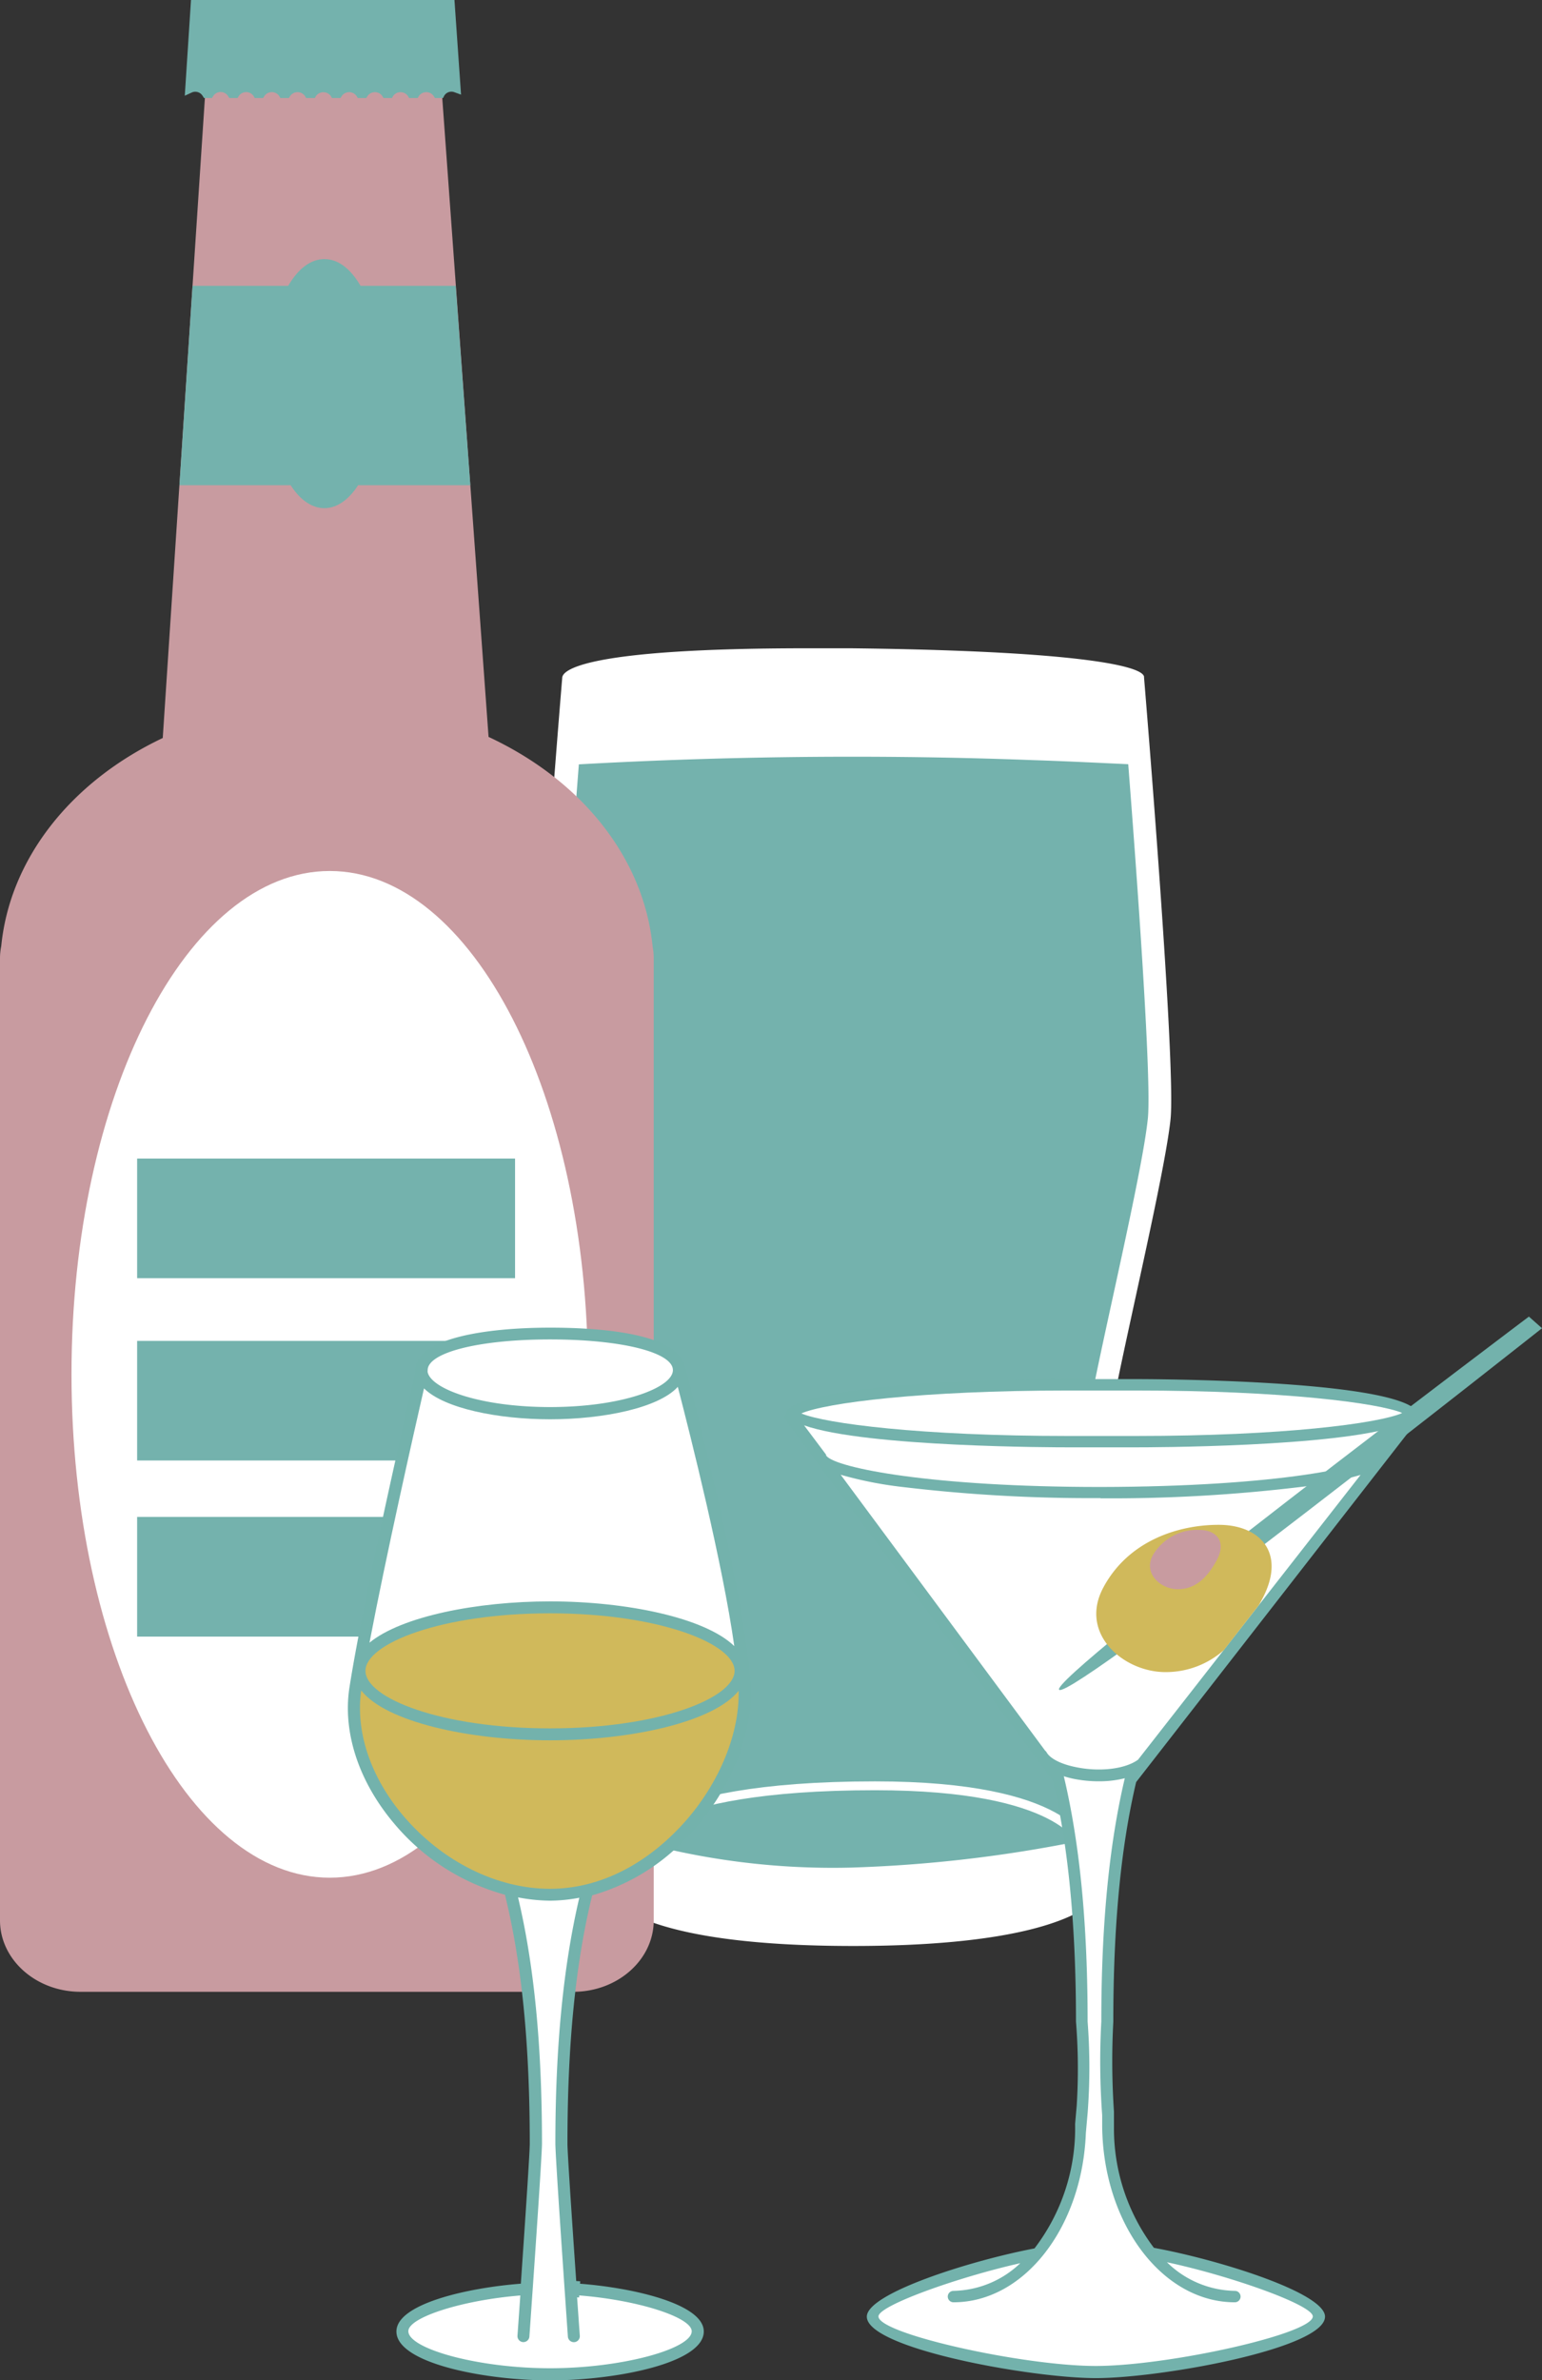 <svg xmlns="http://www.w3.org/2000/svg" viewBox="0 0 210.71 325.18"><rect x="0" y="0" width="210.71" height="325.18" fill="#333333" stroke="none"/><defs><style>.cls-1{fill:#fff;}.cls-2{fill:#74b2ad;}.cls-3{fill:#c89ba0;}.cls-4{fill:none;}.cls-5{fill:#73b2ac;}.cls-6{fill:#d0b95b;}.cls-7{fill:#1f7b8e;stroke:#74b2ad;stroke-miterlimit:10;}</style></defs><g id="Layer_2" data-name="Layer 2"><g id="Text"><path class="cls-1" d="M152.67,91.44c-4.15-.9-13.83-2-36.43-2.29-38.54-.44-38.8,3.43-38.8,3.43s-4.4,52.77-3.62,60.27,6.46,31,8,39.83S84.16,209,85.2,218s-.52,20.69-1,27.41-2.58,10.09-2.07,11.38,3.4,8.44,34.53,8.44,34-7.14,34.48-8.44-1.55-4.65-2.07-11.38S147,227.08,148,218s1.8-16.56,3.36-25.35,7.24-32.33,8-39.83-3.62-60.27-3.62-60.27-.16-.51-3.08-1.14"/><path class="cls-1" d="M116.62,265.87c-27.46,0-33.77-5.53-35.09-8.82-.3-.77,0-1.78.46-3.45a39.2,39.2,0,0,0,1.57-8.21c.1-1.32.24-2.84.4-4.49.61-6.58,1.46-15.59.63-22.8L84.24,215c-.88-7.75-1.63-14.44-3-22.18-.61-3.46-1.87-9.25-3.21-15.38-2-9.34-4.34-19.92-4.82-24.5-.77-7.47,3.44-58.22,3.62-60.37.07-.94,2.67-4,33.51-4l5.9,0c22.6.26,32.35,1.4,36.55,2.31,3.27.71,3.47,1.34,3.54,1.55l0,.14c.18,2.15,4.39,52.9,3.62,60.37-.48,4.58-2.78,15.16-4.82,24.5-1.33,6.13-2.6,11.92-3.21,15.38-1.36,7.74-2.12,14.43-3,22.18l-.35,3.13c-.83,7.21,0,16.22.64,22.8.15,1.65.29,3.17.39,4.49a38.45,38.45,0,0,0,1.58,8.21c.47,1.67.76,2.68.45,3.45C149.38,262.73,136.94,265.87,116.62,265.87ZM78,92.75c-.24,3-4.35,52.86-3.61,60,.47,4.52,2.77,15.06,4.8,24.37,1.33,6.14,2.6,11.94,3.21,15.42,1.38,7.79,2.14,14.5,3,22.27L85.8,218c.84,7.33,0,16.42-.64,23.06-.15,1.64-.29,3.15-.39,4.47a40,40,0,0,1-1.62,8.45,6.79,6.79,0,0,0-.49,2.66c1,2.42,6.22,8,34,8s32.94-5.63,33.91-8a6.6,6.6,0,0,0-.49-2.66,40.08,40.08,0,0,1-1.61-8.45c-.11-1.32-.25-2.83-.4-4.47-.62-6.64-1.48-15.73-.64-23.06l.36-3.12c.88-7.77,1.63-14.48,3-22.27.62-3.48,1.88-9.28,3.22-15.42,2-9.31,4.32-19.85,4.79-24.37.74-7.1-3.29-56.1-3.6-59.91a8.94,8.94,0,0,0-2.63-.84c-4.15-.89-13.82-2-36.31-2.28C82.45,89.36,78.42,92.35,78,92.75Z"/><path class="cls-2" d="M141.1,103.85c-23.72-.9-45.08-.37-62,.58-1.25,16-3.21,43.19-2.67,48.42.77,7.5,6.46,31,8,39.83S86.74,209,87.78,218s-.52,20.69-1,27.41a37.82,37.82,0,0,1-.92,5.84,101,101,0,0,0,30.41,3.91,185.72,185.72,0,0,0,31.22-3.62,35.88,35.88,0,0,1-1-6.13c-.52-6.72-2.07-18.36-1-27.41s1.81-16.56,3.36-25.35,7.24-32.33,8-39.83c.53-5.22-1.43-32.39-2.68-48.41C150.07,104.22,145.74,104,141.1,103.85Z"/><path class="cls-1" d="M85.84,252.61l-1.17-.31c.09-.37,2.66-8.92,34.9-8.92,26.76,0,29,8.33,29.11,8.68l-1.18.28c0-.06-2.37-7.75-27.93-7.75C88.59,244.59,85.86,252.53,85.84,252.61Z"/><path class="cls-3" d="M88.57,129.39c-1.2-12.18-9.92-22.63-22.39-28.31l-7.1-97.9H29.28l-6.46,98.05C10.53,106.93,2,117.31.76,129.37a8.74,8.74,0,0,0-.16,1.54V262.37c0,5.05,4.65,9.15,10.39,9.15H78.34c5.74,0,10.39-4.1,10.39-9.15V130.91A7.61,7.61,0,0,0,88.57,129.39Z"/><path class="cls-3" d="M78.34,272.13H11c-6.06,0-11-4.38-11-9.76V130.91a8.18,8.18,0,0,1,.17-1.65c1.16-11.81,9.41-22.43,22.07-28.43L28.71,2.58H59.65l7.11,98.1c12.86,6,21.24,16.66,22.42,28.65a8.53,8.53,0,0,1,.15,1.58V262.37C89.33,267.75,84.4,272.13,78.34,272.13ZM29.85,3.79,23.4,101.62l-.32.15C10.62,107.56,2.51,117.9,1.37,129.43a7.72,7.72,0,0,0-.16,1.48V262.37c0,4.71,4.39,8.54,9.78,8.54H78.34c5.4,0,9.78-3.83,9.78-8.54V130.91A7.23,7.23,0,0,0,88,129.5c-1.16-11.71-9.4-22.11-22-27.87l-.33-.14L58.52,3.79Z"/><path class="cls-2" d="M63.61,65.68l-1.88-26H48.91C47.66,37.38,46.06,36,44.33,36S41,37.38,39.74,39.65H26.88l-1.72,26H40c1.21,2,2.68,3.14,4.29,3.14s3.08-1.17,4.28-3.14Z"/><path class="cls-2" d="M44.33,69.43c-1.7,0-3.29-1.09-4.62-3.14H24.52l1.79-27.24H39.38c1.4-2.39,3.1-3.65,4.95-3.65s3.54,1.26,4.94,3.65h13l2,27.24H48.94C47.61,68.34,46,69.43,44.33,69.43ZM25.81,65.08H40.38l.18.29c.79,1.3,2.09,2.84,3.77,2.84s3-1.54,3.76-2.84l.18-.29H63l-1.8-24.82H48.56L48.39,40c-1.19-2.16-2.63-3.34-4.06-3.34S41.45,37.79,40.27,40l-.18.31H27.45Z"/><path class="cls-2" d="M26.67,11.93a1.78,1.78,0,0,1,1.52.85h.43a1.79,1.79,0,0,1,3.05,0h.43a1.79,1.79,0,0,1,3,0h.44a1.8,1.8,0,0,1,3.06,0h.45a1.81,1.81,0,0,1,3.07,0h.46a1.81,1.81,0,0,1,3.07,0h.45a1.81,1.81,0,0,1,3.07,0h.46a1.82,1.82,0,0,1,1.54-.85,1.79,1.79,0,0,1,1.52.85h.44a1.79,1.79,0,0,1,1.52-.85,1.82,1.82,0,0,1,1.54.85h.46a1.8,1.8,0,0,1,3.06,0h.46A1.79,1.79,0,0,1,62.36,12L61.53.6H26.67l-.76,11.5A1.76,1.76,0,0,1,26.67,11.93Z"/><path class="cls-2" d="M60.55,13.39H59.43l-.18-.29a1.24,1.24,0,0,0-2,0l-.17.29H55.9l-.17-.29a1.24,1.24,0,0,0-2,0l-.17.29H52.4l-.17-.29a1.24,1.24,0,0,0-2,0l-.18.29H48.89l-.18-.29a1.24,1.24,0,0,0-2,0l-.18.29H45.36l-.17-.29a1.25,1.25,0,0,0-2,0l-.17.29H41.83l-.17-.29a1.24,1.24,0,0,0-2,0l-.18.29H38.31l-.17-.29a1.23,1.23,0,0,0-2,0l-.18.29H34.81l-.17-.29a1.23,1.23,0,0,0-2,0l-.17.29H31.33l-.18-.29a1.21,1.21,0,0,0-2,0l-.18.29h-1.1l-.18-.29a1.18,1.18,0,0,0-1.51-.45l-.93.43L26.1,0h36L63,12.93l-.88-.32a1.15,1.15,0,0,0-1.43.49ZM40.63,11.32a2.4,2.4,0,0,1,1.77.77,2.48,2.48,0,0,1,3.52,0,2.5,2.5,0,0,1,3.53,0,2.48,2.48,0,0,1,3.51,0,2.47,2.47,0,0,1,3.51,0,2.48,2.48,0,0,1,3.52,0,2.38,2.38,0,0,1,1.72-.77L61,1.21H27.23l-.66,10.11a2.39,2.39,0,0,1,1.84.75,2.46,2.46,0,0,1,3.47,0,2.47,2.47,0,0,1,3.49,0,2.48,2.48,0,0,1,3.51,0A2.37,2.37,0,0,1,40.63,11.32Z"/><path class="cls-1" d="M80.34,187.74c0,38-15.8,68.8-35.28,68.8s-35.29-30.8-35.29-68.8S25.57,119,45.06,119,80.34,149.75,80.34,187.74Z"/><rect class="cls-2" x="18.74" y="158.29" width="51.64" height="16.34"/><rect class="cls-2" x="18.74" y="207.25" width="51.64" height="16.35"/><rect class="cls-2" x="18.74" y="183.2" width="51.64" height="16.34"/><rect class="cls-3" y="164.02" width="1.21" height="48.06"/><line class="cls-4" x1="151.31" y1="291.35" x2="151.96" y2="295.25"/><path class="cls-5" d="M193.46,192.61c-4.22-4.14-36.73-4.19-38.21-4.19h-9.38c-1.48,0-34.15.05-38.25,4.22a5,5,0,0,0-.42.89v.26l4.21,5.67a1.81,1.81,0,0,0,.4.55l32.06,43.25c2.11,9,3.16,19.82,3.16,32.94a81,81,0,0,1,.1,11.47l-.22,2.52h0a27,27,0,0,1-5.55,17c-8.86,1.69-22.91,6.16-22.91,9.32,0,4.34,22.38,8.4,31.31,8.4s31.3-4.06,31.3-8.4c0-3.23-14.43-7.76-23.38-9.4a27,27,0,0,1-5.46-16.49h0v-2.1a102.64,102.64,0,0,1-.09-12.29c0-13,1-23.74,3.12-32.75L193.76,194l.17-.21v-.27A5.18,5.18,0,0,0,193.46,192.61Z"/><path class="cls-1" d="M150.39,204.71h.51a216.1,216.1,0,0,0,26.55-1.52,50.52,50.52,0,0,0,8.47-1.68l-30.41,38.91h0c-1.77,1.29-5.29,1.7-8.57,1-2-.41-3.45-1.17-3.92-2a.64.64,0,0,0-.2-.23l-27.94-37.7a52,52,0,0,0,8.45,1.67,216.16,216.16,0,0,0,26.56,1.52h.51Z"/><path class="cls-1" d="M150.49,276.2a100.24,100.24,0,0,0,.12,12.78l0,1.57h0c.15,13.26,8.22,24,18.13,24a.78.78,0,0,0,0-1.56,13.57,13.57,0,0,1-9.28-3.91c8.73,1.87,19.93,5.84,19.93,7.4,0,2.39-19.78,6.77-29.67,6.77s-29.68-4.38-29.68-6.77c0-1.49,10.87-5.36,19.38-7.27a13.58,13.58,0,0,1-9.13,3.78.78.78,0,0,0,0,1.56c9.69,0,17.6-10.27,18.09-23.13l.24-2.7h0a82.06,82.06,0,0,0,0-12.52c0-13.28-1.06-24.2-3.22-33.38l0,0,0,0s0,0,0-.06h0l-.06-.09c.47.15.9.26,1.27.34a17.43,17.43,0,0,0,3.55.36,14.3,14.3,0,0,0,3.54-.42C151.55,252.06,150.49,263,150.49,276.2Z"/><path class="cls-1" d="M188.09,198.74h-.15c-.41,1.58-13.32,4.38-37.55,4.42-23.18,0-36-2.6-37.43-4.21l-.08-.11,0-.1h0l-3-4c8.48,3,34.72,3,36,3h9.38c1.32,0,27.4,0,36-3Z"/><path class="cls-1" d="M155.25,196.19h-9.38c-20.07,0-33.15-1.71-36.37-3.08,3.26-1.43,16.33-3.13,36.37-3.13h9.38c20.08,0,33.16,1.71,36.38,3.07C188.37,194.48,175.3,196.19,155.25,196.19Z"/><path class="cls-5" d="M144.75,230.88c-2-1.16,64.17-51,64.17-51l1.79,1.59S146.76,232.05,144.75,230.88Z"/><path class="cls-6" d="M172,219.32c.16-.27.31-.54.46-.82,3.38-6.32-.26-10.17-5.93-10.17s-12.4,2.26-15.77,8.58,2.8,11.54,8.47,11.54a11.94,11.94,0,0,0,8-3Z"/><path class="cls-3" d="M166.28,213.13c-1.36,2.55-3.05,4-5.34,4s-4.77-2.11-3.41-4.65a7,7,0,0,1,6.36-3.45C166.17,209,167.64,210.58,166.28,213.13Z"/><path class="cls-5" d="M94,250.89c5.61-5.88,8.89-13.68,8.59-20.38-.59-12.61-8.82-43.13-9.16-44.43l-.09,0c-1.49-3.61-10-4.69-18.16-4.69-8.92,0-18.41,1.48-18.41,5.82,0,.07,0,.14,0,.22-.74,3.21-7,30.3-9,43-1,6.18,1.24,13,6.13,18.76A30.13,30.13,0,0,0,69,258.87c2.28,9.24,3.39,20.35,3.39,34,0,1-.41,7.45-1.22,19.14-7.29.56-17,2.75-17,6.53,0,4.34,12.07,6.68,21,6.68s21-2.34,21-6.68c0-3.83-10-6.06-17.39-6.56v.26c-.82-11.84-1.24-18.36-1.24-19.37,0-13.59,1.11-24.68,3.38-33.92A28.29,28.29,0,0,0,94,250.89Z"/><path class="cls-1" d="M75.16,183c9.89,0,16.79,1.8,16.79,4.19s-6.9,5.05-16.79,5.05c-9.47,0-16.17-2.44-16.72-4.75v0h0a1.32,1.32,0,0,1,0-.26C58.38,184.84,65.27,183,75.16,183Z"/><path class="cls-1" d="M57.94,189.69c2.8,2.76,10.18,4.22,17.22,4.22,7.23,0,14.84-1.54,17.46-4.43,1.78,6.86,6.11,24.07,7.72,35.42-4-3.88-14.72-6.11-25.18-6.11-10,0-20.3,2.05-24.67,5.64C52.76,212.52,56.57,195.67,57.94,189.69Z"/><path class="cls-6" d="M100.38,228.28c0,3.72-10.36,7.86-25.22,7.86S49.94,232,49.94,228.28s10.36-7.86,25.22-7.86S100.38,224.56,100.38,228.28Z"/><path class="cls-6" d="M55.14,248.12c-4.5-5.29-6.59-11.53-5.78-17.16,3.39,4.31,14.73,6.81,25.8,6.81s22.33-2.48,25.77-6.76c.14,6.17-2.94,13.32-8.13,18.75s-11.38,8.3-17.64,8.3C67.93,258.06,60.45,254.35,55.14,248.12Z"/><path class="cls-1" d="M75.89,292.83c0,1.25.56,9.89,1.71,26.41a.82.82,0,0,0,.81.76h.06a.82.82,0,0,0,.76-.87c-.14-1.95-.27-3.8-.39-5.54,8.21.6,15.68,3,15.68,4.92,0,2.39-9.47,5.05-19.36,5.05S55.8,320.89,55.8,318.5c0-1.9,7.43-4.25,15.3-4.88-.12,1.73-.25,3.56-.39,5.5a.82.82,0,0,0,.76.87h.06a.82.82,0,0,0,.81-.76c1.16-16.52,1.72-25.16,1.72-26.41,0-13.38-1.08-24.37-3.27-33.59a24.09,24.09,0,0,0,4.37.45,22.08,22.08,0,0,0,4-.4C77,268.51,75.89,279.48,75.89,292.83Z"/><polygon class="cls-7" points="78.67 313.36 78 313.31 78.07 312.11 78.75 312.15 78.67 313.36"/></g></g></svg>